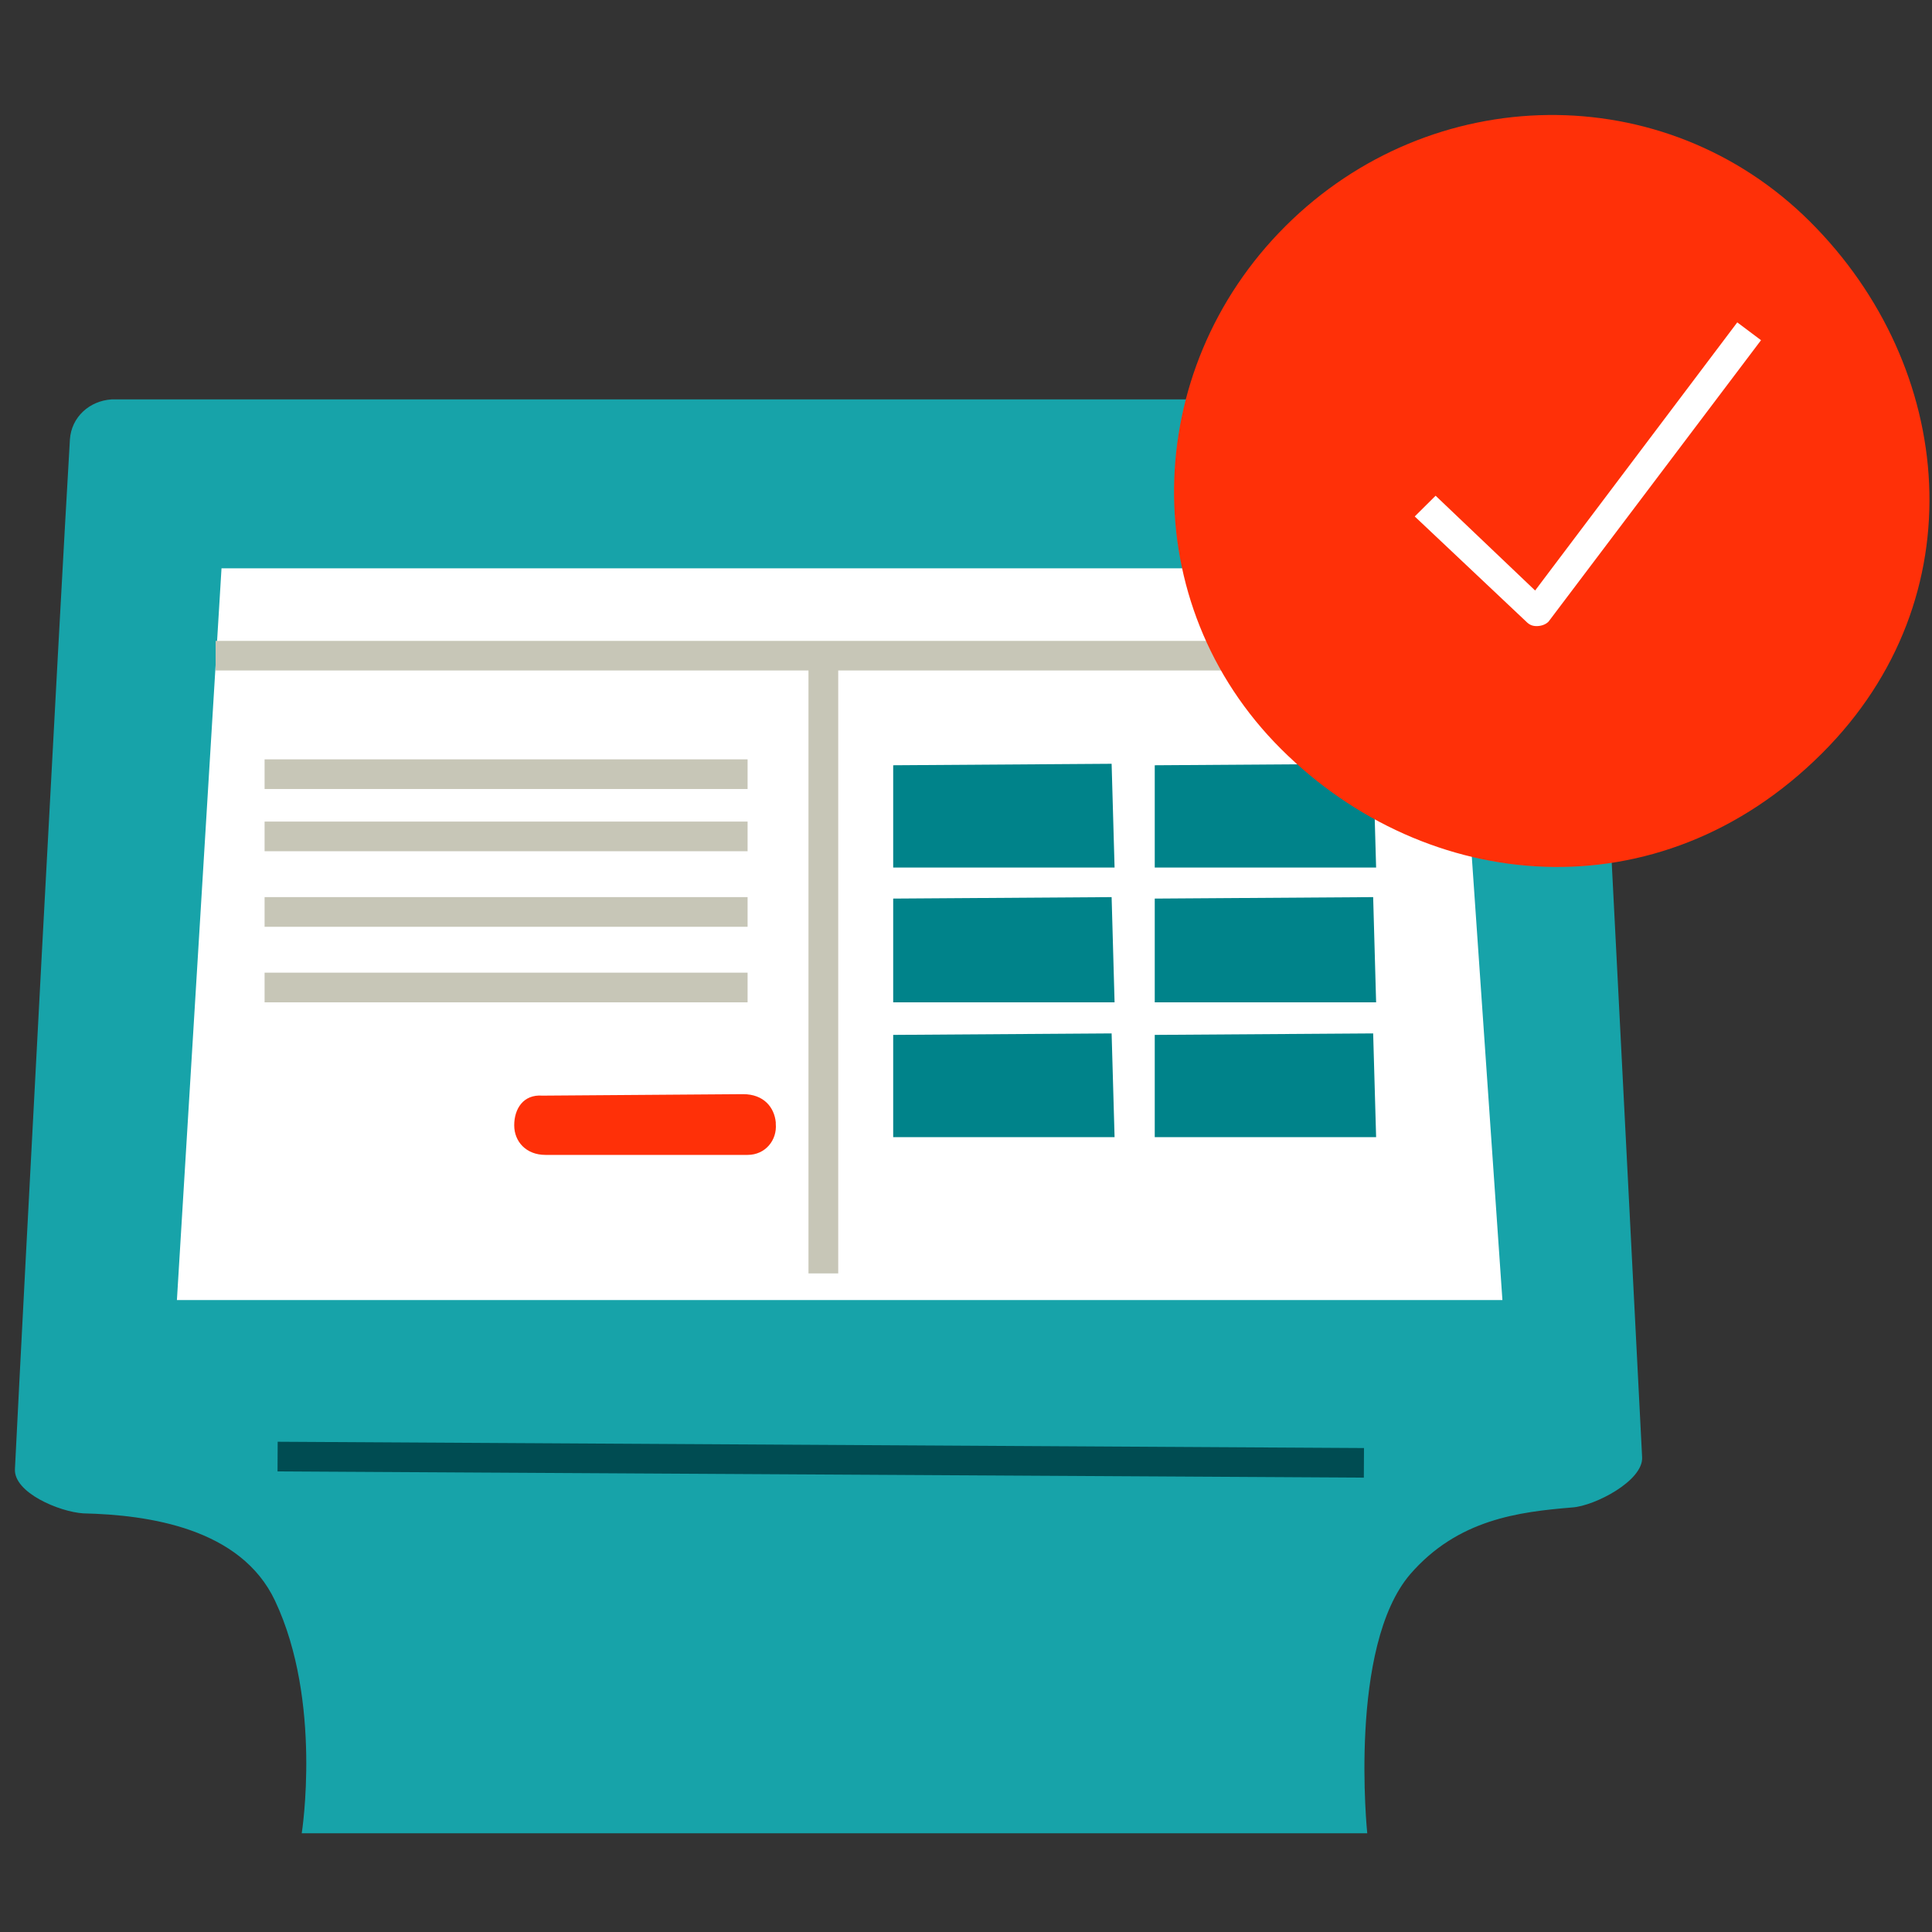 <svg xmlns="http://www.w3.org/2000/svg" xmlns:xlink="http://www.w3.org/1999/xlink" width="136" zoomAndPan="magnify" viewBox="0 0 102 102" height="136" preserveAspectRatio="xMidYMid meet" version="1.0"><rect x="0" y="0" width="102" height="102" fill="#333333" stroke="none"/><defs><clipPath id="0d35c4b963"><path d="M 0 21 L 87 21 L 87 96.867 L 0 96.867 Z M 0 21 " clip-rule="nonzero"/></clipPath></defs><g clip-path="url(#0d35c4b963)"><path fill="#17a3a9" d="M 3.691 23.199 C 3.145 32.426 1.262 68.012 0.789 77.551 C 0.711 78.805 3.145 79.82 4.398 79.898 C 7.852 79.977 12.715 80.68 14.52 84.512 C 17.031 89.828 15.93 96.789 15.93 96.789 L 72.184 96.789 C 72.184 96.789 71.164 86.938 74.457 83.105 C 76.969 80.211 80.184 79.82 83.008 79.586 C 84.188 79.508 86.773 78.176 86.695 76.926 L 83.949 23.199 C 83.871 22.027 82.93 21.086 81.754 21.086 L 5.891 21.086 C 4.711 21.164 3.77 22.027 3.691 23.199 Z M 3.691 23.199 " fill-opacity="1" fill-rule="nonzero"/></g><path fill="#004c52" d="M 14.66 76.117 L 14.652 77.684 L 72.004 78.012 L 72.012 76.449 Z M 14.66 76.117 " fill-opacity="1" fill-rule="nonzero"/><path fill="#ffffff" d="M 11.695 30.004 L 9.34 68.637 L 79.32 68.637 L 76.652 30.004 Z M 11.695 30.004 " fill-opacity="1" fill-rule="nonzero"/><path fill="#c7c6b7" d="M 76.969 33.836 L 11.383 33.836 L 11.383 35.398 L 76.969 35.398 Z M 76.969 33.836 " fill-opacity="1" fill-rule="nonzero"/><path fill="#c7c6b7" d="M 44.254 35.242 L 42.684 35.242 L 42.684 67.23 L 44.254 67.23 Z M 44.254 35.242 " fill-opacity="1" fill-rule="nonzero"/><path fill="#00838a" d="M 47.156 40.402 L 47.156 45.801 L 58.844 45.801 L 58.688 40.324 Z M 47.156 40.402 " fill-opacity="1" fill-rule="nonzero"/><path fill="#00838a" d="M 60.965 40.402 L 60.965 45.801 L 72.652 45.801 L 72.496 40.324 Z M 60.965 40.402 " fill-opacity="1" fill-rule="nonzero"/><path fill="#00838a" d="M 47.156 47.441 L 47.156 52.918 L 58.844 52.918 L 58.688 47.363 Z M 47.156 47.441 " fill-opacity="1" fill-rule="nonzero"/><path fill="#00838a" d="M 60.965 47.441 L 60.965 52.918 L 72.652 52.918 L 72.496 47.363 Z M 60.965 47.441 " fill-opacity="1" fill-rule="nonzero"/><path fill="#00838a" d="M 47.156 54.637 L 47.156 60.035 L 58.844 60.035 L 58.688 54.559 Z M 47.156 54.637 " fill-opacity="1" fill-rule="nonzero"/><path fill="#00838a" d="M 60.965 54.637 L 60.965 60.035 L 72.652 60.035 L 72.496 54.559 Z M 60.965 54.637 " fill-opacity="1" fill-rule="nonzero"/><path fill="#c7c6b7" d="M 39.469 40.09 L 13.969 40.09 L 13.969 41.656 L 39.469 41.656 Z M 39.469 40.09 " fill-opacity="1" fill-rule="nonzero"/><path fill="#c7c6b7" d="M 39.469 43.375 L 13.969 43.375 L 13.969 44.941 L 39.469 44.941 Z M 39.469 43.375 " fill-opacity="1" fill-rule="nonzero"/><path fill="#c7c6b7" d="M 39.469 47.363 L 13.969 47.363 L 13.969 48.93 L 39.469 48.93 Z M 39.469 47.363 " fill-opacity="1" fill-rule="nonzero"/><path fill="#c7c6b7" d="M 39.469 51.352 L 13.969 51.352 L 13.969 52.918 L 39.469 52.918 Z M 39.469 51.352 " fill-opacity="1" fill-rule="nonzero"/><path fill="#ff3008" d="M 27.148 59.41 C 27.148 60.27 27.777 60.973 28.797 60.973 L 39.469 60.973 C 40.41 60.973 41.035 60.191 40.957 59.328 L 40.957 59.25 C 40.879 58.469 40.332 57.766 39.23 57.766 L 28.641 57.844 C 27.621 57.766 27.148 58.547 27.148 59.41 Z M 27.148 59.41 " fill-opacity="1" fill-rule="nonzero"/><path fill="#ff3008" d="M 96.188 39.777 C 87.559 48.383 75.32 47.207 67.633 39.543 C 59.945 31.879 60.18 19.602 67.867 11.938 C 75.555 4.273 87.875 4.039 95.562 11.703 C 103.25 19.367 104.426 31.566 96.188 39.777 Z M 96.188 39.777 " fill-opacity="1" fill-rule="nonzero"/><path fill="#ffffff" d="M 81.125 33.055 C 80.891 33.055 80.734 32.977 80.578 32.82 L 74.691 27.266 L 75.793 26.172 L 81.047 31.176 L 91.719 17.02 L 92.973 17.961 L 81.754 32.82 C 81.598 32.977 81.363 33.055 81.125 33.055 Z M 81.125 33.055 " fill-opacity="1" fill-rule="nonzero"/></svg>